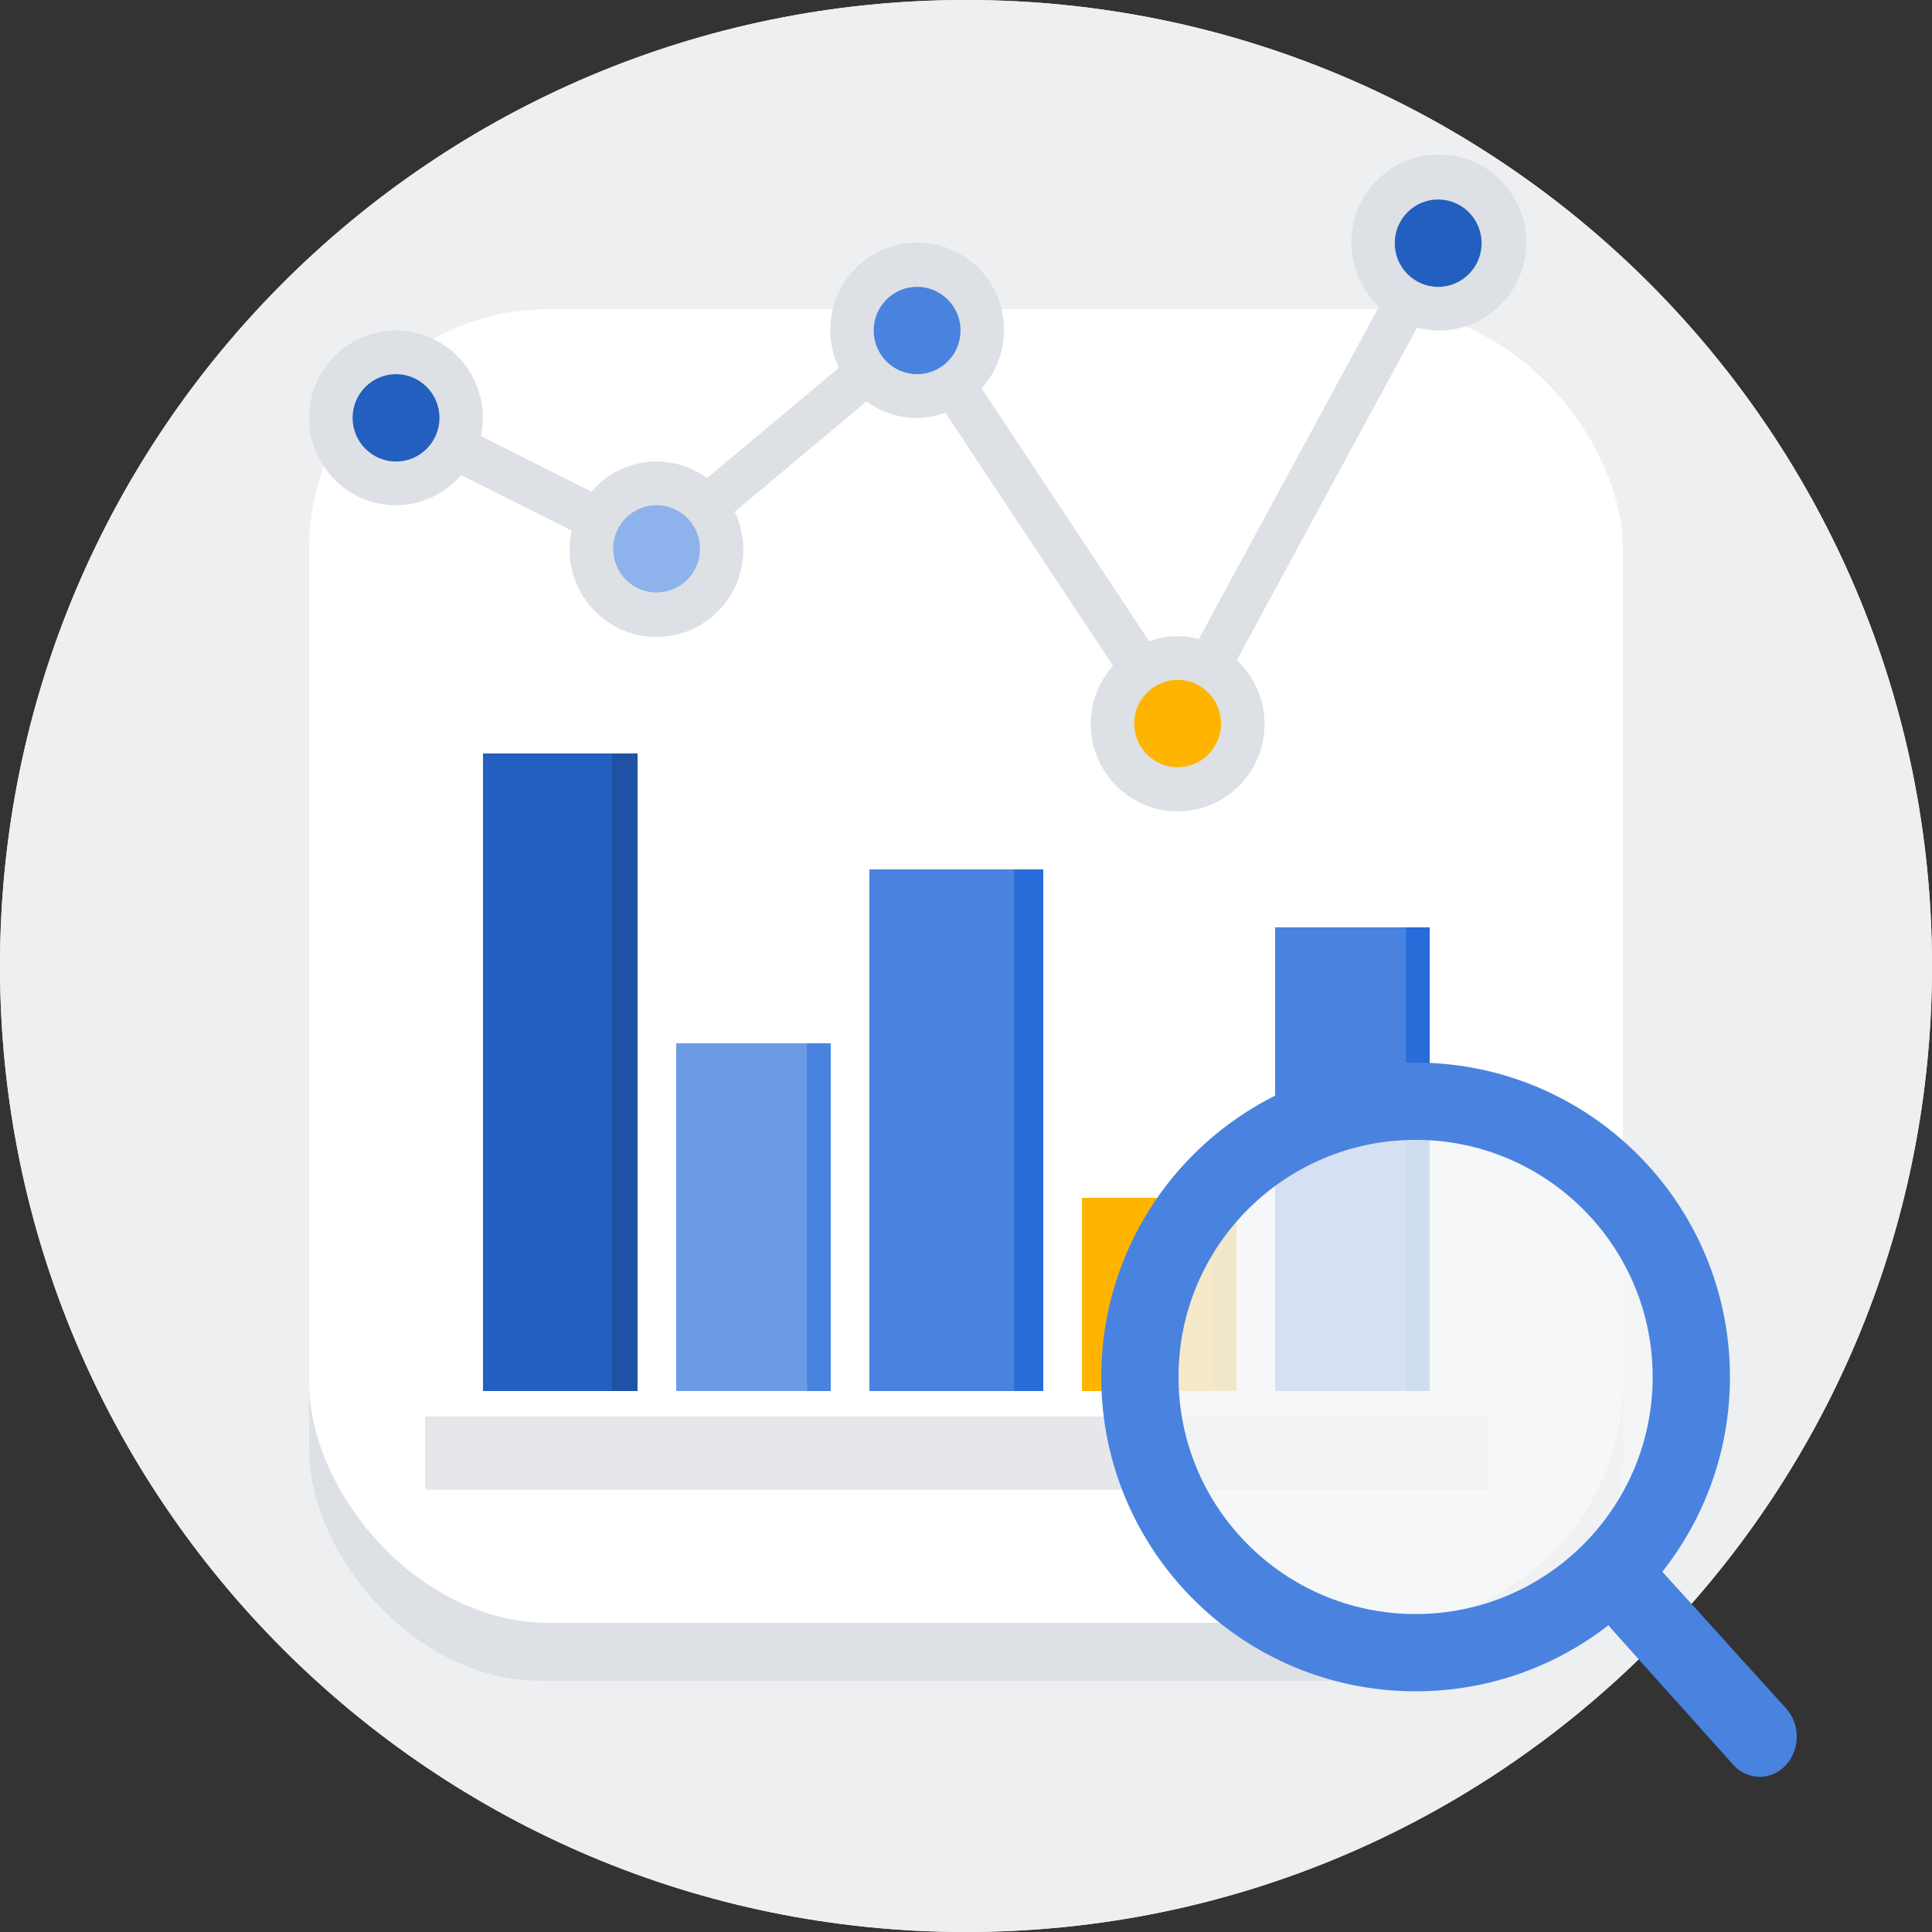 <svg width="100" height="100" viewBox="0 0 100 100" fill="none" xmlns="http://www.w3.org/2000/svg">
<rect x="0" y="0" width="100" height="100" fill="#333333" stroke="none"/>
<path fill-rule="evenodd" clip-rule="evenodd" d="M50 100C77.614 100 100 77.614 100 50C100 22.386 77.614 0 50 0C22.386 0 0 22.386 0 50C0 77.614 22.386 100 50 100Z" fill="#EFF0F2"/>
<path fill-rule="evenodd" clip-rule="evenodd" d="M50 100C77.614 100 100 77.614 100 50C100 22.386 77.614 0 50 0C22.386 0 0 22.386 0 50C0 77.614 22.386 100 50 100Z" fill="#EEEFF1"/>
<rect x="16" y="19" width="68" height="68" rx="12" fill="#DDE0E4"/>
<rect x="16" y="16" width="68" height="68" rx="12.425" fill="white"/>
<path d="M22 73.314H77V77.107H22V73.314Z" fill="#E6E7EA"/>
<path d="M50.689 16.845C50.689 18.416 49.416 19.689 47.845 19.689C46.273 19.689 45 18.416 45 16.845C45 15.274 46.273 14 47.845 14C49.416 14 50.689 15.274 50.689 16.845Z" fill="#4983DF"/>
<path d="M63.69 37.845C63.69 39.416 62.416 40.69 60.845 40.69C59.274 40.69 58 39.416 58 37.845C58 36.274 59.274 35 60.845 35C62.416 35 63.69 36.274 63.69 37.845Z" fill="#FFB500"/>
<path d="M23.689 21.845C23.689 23.416 22.416 24.69 20.845 24.69C19.273 24.69 18 23.416 18 21.845C18 20.274 19.273 19 20.845 19C22.416 19 23.689 20.274 23.689 21.845Z" fill="#225FBF"/>
<path d="M36.69 27.845C36.69 29.416 35.416 30.69 33.845 30.69C32.274 30.69 31 29.416 31 27.845C31 26.274 32.274 25 33.845 25C35.416 25 36.69 26.274 36.69 27.845Z" fill="#8EB2EB"/>
<path d="M77.689 12.845C77.689 14.416 76.416 15.689 74.845 15.689C73.274 15.689 72 14.416 72 12.845C72 11.274 73.274 10 74.845 10C76.416 10 77.689 11.274 77.689 12.845Z" fill="#225FBF"/>
<path d="M20.499 26.149C21.795 26.144 23.025 25.575 23.87 24.587L29.592 27.464C29.052 29.901 30.578 32.317 33.001 32.86C35.425 33.403 37.827 31.867 38.367 29.43C38.586 28.439 38.467 27.403 38.03 26.488L44.852 20.777C46.028 21.652 47.563 21.873 48.936 21.364L57.61 34.46C55.952 36.318 56.106 39.177 57.954 40.844C59.802 42.511 62.644 42.357 64.302 40.498C65.939 38.663 65.812 35.846 64.016 34.167L73.343 16.962C73.701 17.056 74.07 17.105 74.44 17.107C76.941 17.125 78.982 15.101 79 12.586C79.018 10.072 77.006 8.018 74.505 8C72.004 7.982 69.963 10.006 69.945 12.521C69.936 13.79 70.454 15.007 71.376 15.875L62.048 33.08C61.203 32.845 60.306 32.886 59.486 33.199L50.809 20.103C52.472 18.249 52.325 15.39 50.481 13.718C48.637 12.046 45.795 12.194 44.133 14.049C42.911 15.411 42.629 17.381 43.419 19.034L36.597 24.745C34.725 23.372 32.118 23.679 30.613 25.45L24.892 22.573C25.41 20.131 23.863 17.729 21.435 17.207C19.008 16.685 16.619 18.241 16.1 20.683C15.582 23.124 17.129 25.527 19.556 26.049C19.866 26.116 20.182 26.149 20.499 26.149ZM74.44 10.326C75.681 10.326 76.687 11.338 76.687 12.586C76.687 13.835 75.681 14.847 74.44 14.847C73.199 14.847 72.192 13.835 72.192 12.586C72.192 11.338 73.199 10.326 74.44 10.326ZM63.202 37.45C63.202 38.699 62.196 39.711 60.955 39.711C59.714 39.711 58.707 38.699 58.707 37.45C58.707 36.202 59.714 35.19 60.955 35.19C62.196 35.19 63.202 36.202 63.202 37.45ZM47.469 14.847C48.711 14.847 49.717 15.859 49.717 17.107C49.717 18.355 48.711 19.367 47.469 19.367C46.228 19.367 45.222 18.355 45.222 17.107C45.222 15.859 46.228 14.847 47.469 14.847ZM33.984 26.149C35.225 26.149 36.232 27.161 36.232 28.409C36.232 29.658 35.225 30.669 33.984 30.669C32.743 30.669 31.737 29.658 31.737 28.409C31.737 27.161 32.743 26.149 33.984 26.149ZM20.499 19.367C21.74 19.367 22.747 20.38 22.747 21.628C22.747 22.876 21.74 23.888 20.499 23.888C19.258 23.888 18.251 22.876 18.251 21.628C18.251 20.38 19.258 19.367 20.499 19.367Z" fill="#DDE0E4"/>
<path d="M66 48H74V72H66V48Z" fill="#4983DF"/>
<path d="M72.769 48H74V72H72.769V48Z" fill="#276CD8"/>
<path d="M35 54H43V72H35V54Z" fill="#6C9BE5"/>
<path d="M41.769 54H43V72H41.769V54Z" fill="#4983DF"/>
<path d="M45 45H54V72H45V45Z" fill="#4983DF"/>
<path d="M52.5 45H54V72H52.5V45Z" fill="#276CD8"/>
<path d="M56 62H64V72H56V62Z" fill="#FFB500"/>
<path d="M62.667 62H64V72H62.667V62Z" fill="#E7A400"/>
<path d="M25 39H33V72H25V39Z" fill="#225FBF"/>
<path d="M31.667 39H33V72H31.667V39Z" fill="#1D52A4"/>
<path d="M84.031 84.222L85.999 82.087L92.04 88.744L92.04 88.744L92.046 88.75C92.624 89.366 92.629 90.391 92.059 91.01C91.516 91.599 90.653 91.601 90.106 91.011L84.031 84.222Z" fill="#4983DF" stroke="#4983DF" stroke-width="1.033"/>
<path d="M86.644 87.141L83.916 84.089L85.901 81.977L88.61 84.964L86.644 87.141Z" fill="#4983DF" stroke="#4983DF" stroke-width="1.033"/>
<circle opacity="0.8" cx="73.271" cy="71.271" r="13.059" fill="#F4F5F6" stroke="#4983DF"/>
<circle cx="73.271" cy="71.271" r="14.271" fill="#F4F5F6" fill-opacity="0.1" stroke="#4983DF" stroke-width="4"/>
</svg>
